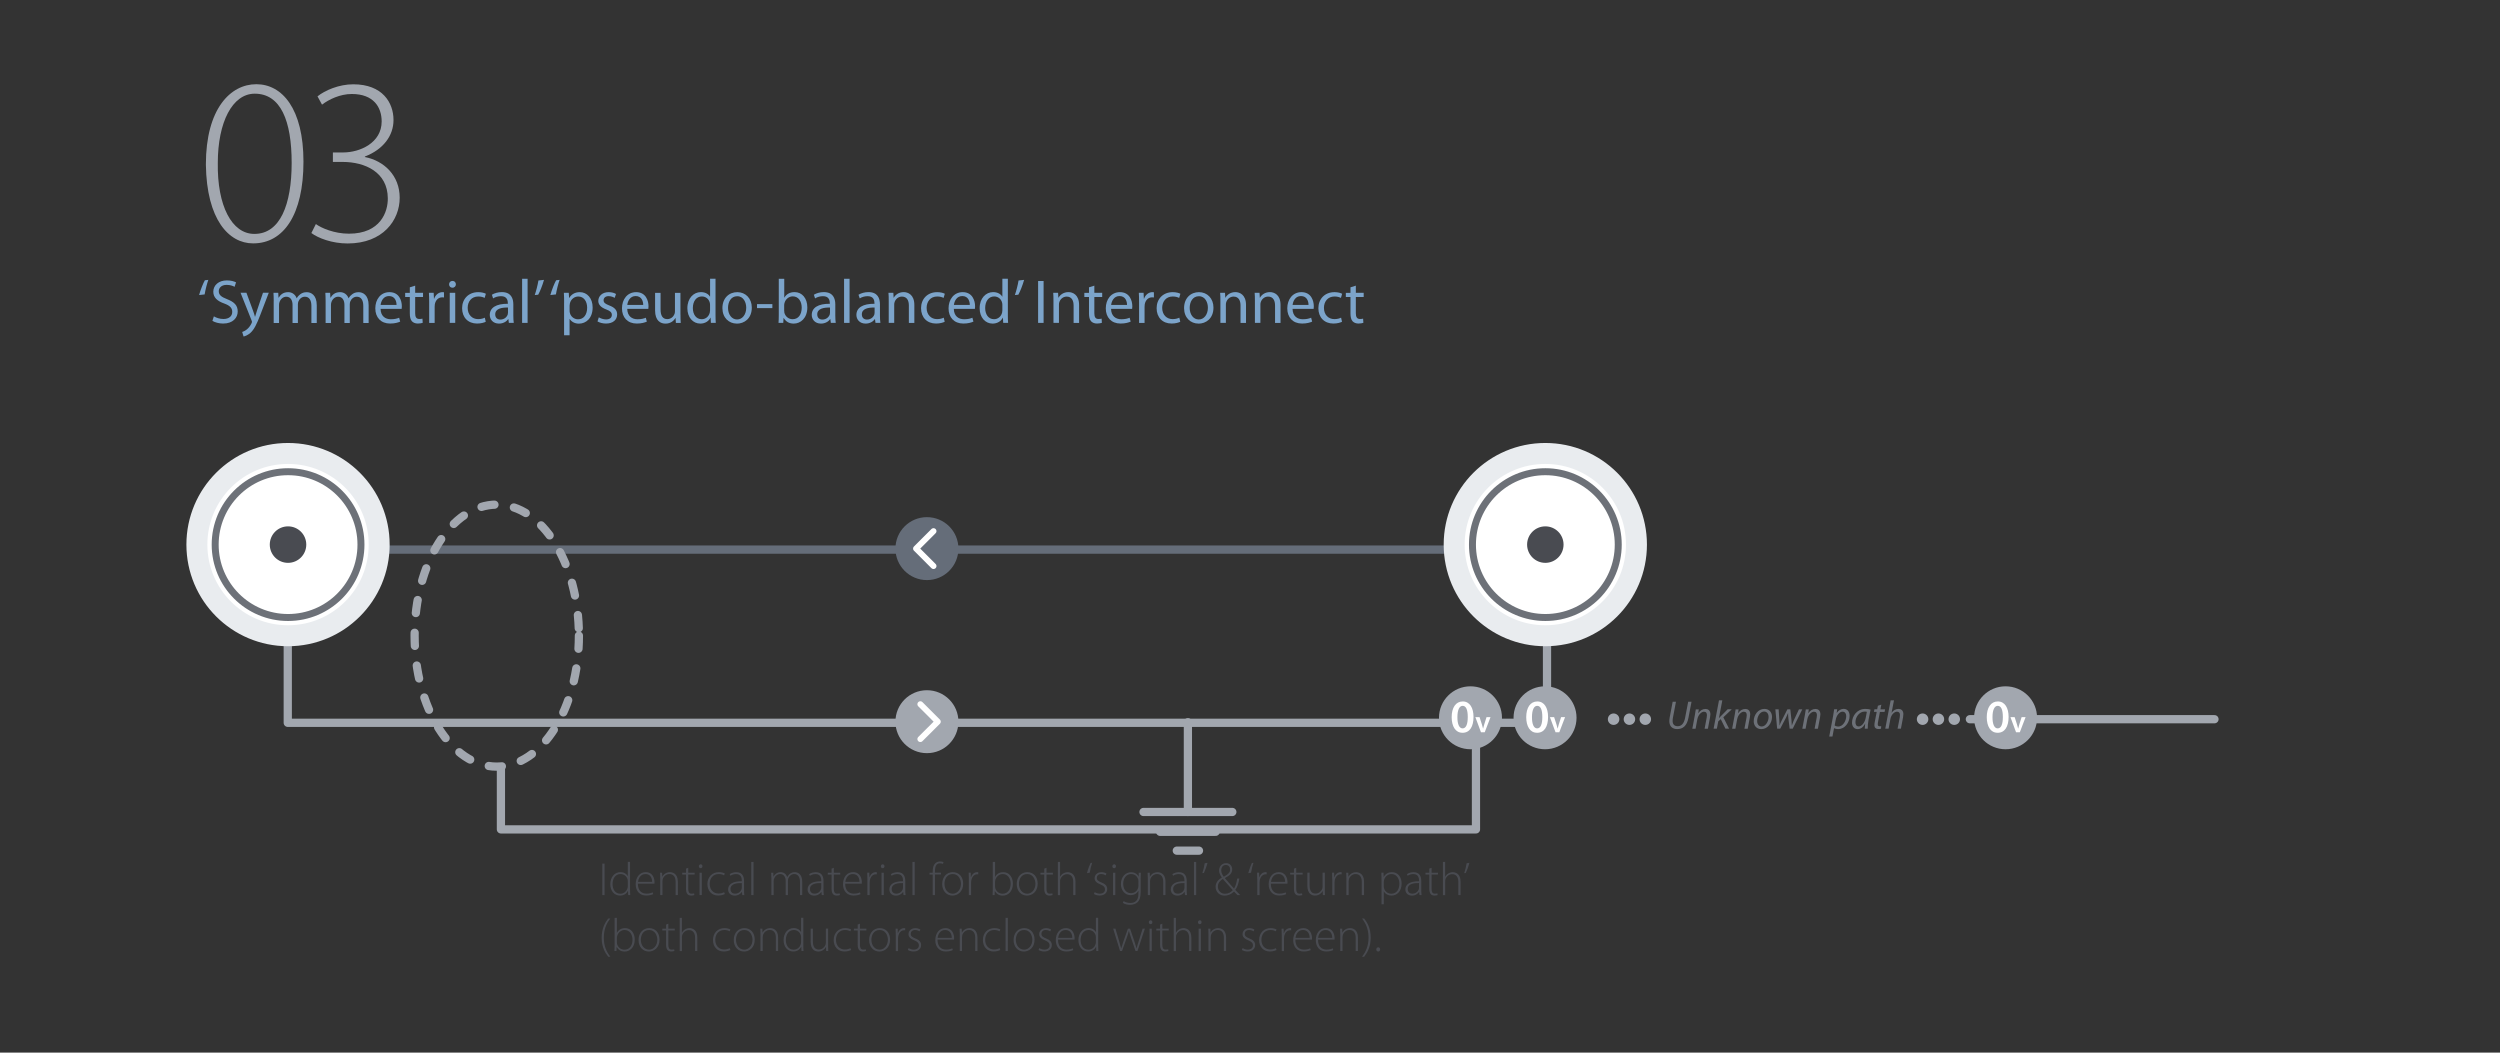 <?xml version="1.0" encoding="UTF-8"?><svg id="Layer_2" xmlns="http://www.w3.org/2000/svg" viewBox="0 0 570 240"><rect x="0" y="0" width="570" height="240" fill="#333333" stroke="none"/><g id="Layer_1-2"><polyline points="65.61 139.82 65.61 164.8 352.72 164.8 352.72 140.79" style="fill:none; stroke:#a2a7af; stroke-linecap:round; stroke-linejoin:round; stroke-width:1.88px;"/><polyline points="114.21 175.3 114.21 189.1 336.52 189.1 336.52 165.09" style="fill:none; stroke:#a2a7af; stroke-linecap:round; stroke-linejoin:round; stroke-width:1.88px;"/><line x1="67.78" y1="125.31" x2="354.9" y2="125.31" style="fill:none; stroke:#656d79; stroke-linecap:round; stroke-linejoin:round; stroke-width:1.88px;"/><path d="M373.11,124.17c0,11.48-9.3,20.78-20.78,20.78s-20.78-9.3-20.78-20.78,9.3-20.78,20.78-20.78,20.78,9.3,20.78,20.78Z" style="fill:#fff; stroke:#e9ecef; stroke-width:4.78px;"/><path d="M368.96,124.17c0,9.18-7.44,16.62-16.62,16.62s-16.62-7.44-16.62-16.62,7.44-16.62,16.62-16.62,16.62,7.44,16.62,16.62Z" style="fill:none; stroke:#6d7178; stroke-width:1.59px;"/><path d="M356.49,124.17c0,2.29-1.86,4.16-4.15,4.16s-4.16-1.86-4.16-4.16,1.86-4.16,4.16-4.16,4.15,1.86,4.15,4.16Z" style="fill:#494b51;"/><path d="M86.45,124.17c0,11.48-9.3,20.78-20.78,20.78s-20.78-9.3-20.78-20.78,9.3-20.78,20.78-20.78,20.78,9.3,20.78,20.78Z" style="fill:#fff; stroke:#e9ecef; stroke-width:4.78px;"/><path d="M82.3,124.17c0,9.18-7.44,16.62-16.62,16.62s-16.62-7.44-16.62-16.62,7.44-16.62,16.62-16.62,16.62,7.44,16.62,16.62Z" style="fill:none; stroke:#6d7178; stroke-width:1.59px;"/><path d="M69.83,124.17c0,2.29-1.86,4.16-4.16,4.16s-4.16-1.86-4.16-4.16,1.86-4.16,4.16-4.16,4.16,1.86,4.16,4.16Z" style="fill:#494b51;"/><path d="M204.16,125.08c0-3.96,3.21-7.17,7.18-7.17s7.18,3.21,7.18,7.17-3.21,7.18-7.18,7.18-7.18-3.21-7.18-7.18Z" style="fill:#656d79;"/><polyline points="212.84 129.06 208.86 125.08 212.84 121.1" style="fill:none; stroke:#fff; stroke-linecap:round; stroke-linejoin:round; stroke-width:1.35px;"/><path d="M218.52,164.54c0,3.96-3.21,7.18-7.18,7.18s-7.18-3.21-7.18-7.18,3.21-7.17,7.18-7.17,7.18,3.21,7.18,7.17Z" style="fill:#a2a7af;"/><polyline points="209.84 160.56 213.82 164.54 209.84 168.51" style="fill:none; stroke:#fff; stroke-linecap:round; stroke-linejoin:round; stroke-width:1.35px;"/><path d="M137.84,196.91v7.17h-.51v-7.17h.51Z" style="fill:#494b51;"/><path d="M143.65,196.52v6.38c0,.37.01.82.04,1.18h-.46l-.04-.97h-.02c-.27.56-.87,1.08-1.82,1.08-1.27,0-2.2-1.05-2.2-2.57-.01-1.7,1.04-2.77,2.3-2.77.88,0,1.45.46,1.67.9h.02v-3.24h.51ZM143.14,200.99c0-.14-.01-.32-.05-.47-.17-.68-.78-1.24-1.61-1.24-1.12,0-1.82.97-1.82,2.29,0,1.15.57,2.2,1.79,2.2.73,0,1.42-.49,1.64-1.33.04-.13.05-.27.05-.43v-1.02Z" style="fill:#494b51;"/><path d="M145.43,201.47c0,1.63.89,2.28,1.95,2.28.74,0,1.13-.15,1.42-.29l.13.39c-.19.11-.71.33-1.61.33-1.47,0-2.38-1.06-2.38-2.56,0-1.7.98-2.77,2.3-2.77,1.67,0,1.99,1.57,1.99,2.31,0,.14,0,.21-.02.31h-3.76ZM148.69,201.07c.01-.71-.29-1.79-1.52-1.79-1.13,0-1.61,1-1.7,1.79h3.22Z" style="fill:#494b51;"/><path d="M150.52,200.2c0-.47,0-.82-.04-1.22h.48l.03.91h.02c.28-.57.93-1.03,1.75-1.03.49,0,1.79.24,1.79,2.16v3.06h-.51v-3.02c0-.94-.36-1.78-1.41-1.78-.71,0-1.33.51-1.53,1.18-.03.12-.06.29-.06.45v3.17h-.51v-3.88Z" style="fill:#494b51;"/><path d="M156.92,197.85v1.13h1.46v.41h-1.46v3.32c0,.65.2,1.05.75,1.05.27,0,.46-.03.58-.07l.06.38c-.17.06-.4.12-.71.12-.37,0-.68-.12-.87-.35-.23-.27-.32-.7-.32-1.22v-3.22h-.86v-.41h.86v-.94l.51-.19Z" style="fill:#494b51;"/><path d="M159.73,197.95c-.23,0-.39-.2-.39-.44s.18-.45.42-.45.4.2.4.45-.16.44-.42.44h-.01ZM159.5,204.08v-5.1h.51v5.1h-.51Z" style="fill:#494b51;"/><path d="M165.24,203.85c-.22.11-.76.33-1.5.33-1.47,0-2.45-1.07-2.45-2.61,0-1.63,1.11-2.72,2.63-2.72.63,0,1.15.18,1.34.32l-.18.41c-.24-.15-.64-.3-1.2-.3-1.37,0-2.07,1.04-2.07,2.24,0,1.34.84,2.21,2.02,2.21.61,0,1-.17,1.28-.3l.14.4Z" style="fill:#494b51;"/><path d="M169.64,202.87c0,.4.01.82.07,1.21h-.47l-.07-.73h-.02c-.26.39-.82.85-1.64.85-1.03,0-1.5-.72-1.5-1.4,0-1.18,1.03-1.89,3.12-1.87v-.14c0-.5-.1-1.51-1.31-1.5-.45,0-.91.12-1.29.38l-.16-.37c.47-.31,1.04-.44,1.5-.44,1.48,0,1.77,1.11,1.77,2.01v2ZM169.13,201.34c-1.12-.03-2.58.14-2.58,1.36,0,.73.49,1.06,1.02,1.06.85,0,1.34-.52,1.51-1.02.04-.11.05-.22.05-.31v-1.1Z" style="fill:#494b51;"/><path d="M171.29,196.52h.51v7.56h-.51v-7.56Z" style="fill:#494b51;"/><path d="M175.87,200.2c0-.47-.01-.82-.04-1.22h.48l.03.89h.02c.33-.58.82-1.01,1.66-1.01.7,0,1.24.47,1.47,1.11h.02c.14-.3.33-.53.52-.69.33-.27.67-.42,1.21-.42.5,0,1.67.28,1.67,2.21v3.01h-.51v-2.97c0-1.15-.45-1.83-1.33-1.83-.64,0-1.14.48-1.34,1.01-.04.15-.08.32-.08.51v3.28h-.51v-3.2c0-.91-.44-1.6-1.27-1.6-.68,0-1.22.55-1.41,1.15-.04.15-.07.32-.07.5v3.15h-.51v-3.88Z" style="fill:#494b51;"/><path d="M187.76,202.87c0,.4.01.82.07,1.21h-.47l-.07-.73h-.02c-.25.39-.82.85-1.64.85-1.03,0-1.5-.72-1.5-1.4,0-1.18,1.03-1.89,3.12-1.87v-.14c0-.5-.1-1.51-1.31-1.5-.45,0-.92.12-1.29.38l-.16-.37c.47-.31,1.04-.44,1.5-.44,1.48,0,1.77,1.11,1.77,2.01v2ZM187.25,201.34c-1.12-.03-2.58.14-2.58,1.36,0,.73.49,1.06,1.02,1.06.85,0,1.34-.52,1.51-1.02.04-.11.05-.22.05-.31v-1.1Z" style="fill:#494b51;"/><path d="M190.11,197.85v1.13h1.46v.41h-1.46v3.32c0,.65.2,1.05.75,1.05.27,0,.46-.03.58-.07l.06.38c-.17.06-.4.12-.71.12-.37,0-.68-.12-.87-.35-.23-.27-.32-.7-.32-1.22v-3.22h-.86v-.41h.86v-.94l.51-.19Z" style="fill:#494b51;"/><path d="M192.7,201.47c0,1.63.89,2.28,1.95,2.28.74,0,1.13-.15,1.42-.29l.13.39c-.19.11-.71.33-1.61.33-1.47,0-2.38-1.06-2.38-2.56,0-1.7.98-2.77,2.3-2.77,1.67,0,1.99,1.57,1.99,2.31,0,.14,0,.21-.02.31h-3.76ZM195.96,201.07c.01-.71-.29-1.79-1.52-1.79-1.13,0-1.61,1-1.7,1.79h3.22Z" style="fill:#494b51;"/><path d="M197.77,200.5c0-.51-.01-1.03-.04-1.53h.47l.02,1.03h.03c.22-.65.75-1.15,1.45-1.15.07,0,.15.01.21.02v.48c-.08-.01-.15-.01-.25-.01-.7,0-1.2.61-1.34,1.43-.03.15-.04.32-.04.49v2.82h-.51v-3.57Z" style="fill:#494b51;"/><path d="M201.23,197.95c-.23,0-.39-.2-.39-.44s.18-.45.42-.45.4.2.4.45-.16.44-.42.44h-.01ZM200.99,204.08v-5.1h.51v5.1h-.51Z" style="fill:#494b51;"/><path d="M206.4,202.87c0,.4.01.82.07,1.21h-.47l-.07-.73h-.02c-.25.39-.82.85-1.64.85-1.03,0-1.5-.72-1.5-1.4,0-1.18,1.03-1.89,3.12-1.87v-.14c0-.5-.1-1.51-1.31-1.5-.45,0-.92.12-1.29.38l-.16-.37c.47-.31,1.04-.44,1.5-.44,1.48,0,1.77,1.11,1.77,2.01v2ZM205.88,201.34c-1.12-.03-2.58.14-2.58,1.36,0,.73.49,1.06,1.02,1.06.85,0,1.34-.52,1.51-1.02.04-.11.05-.22.05-.31v-1.1Z" style="fill:#494b51;"/><path d="M208.04,196.52h.51v7.56h-.51v-7.56Z" style="fill:#494b51;"/><path d="M212.66,204.08v-4.69h-.73v-.41h.73v-.28c0-.79.15-1.43.56-1.84.32-.31.73-.45,1.14-.45.33,0,.61.08.77.18l-.16.38c-.15-.07-.34-.14-.65-.14-.96,0-1.15.87-1.15,1.85v.29h1.36v.41h-1.36v4.69h-.51Z" style="fill:#494b51;"/><path d="M217.16,204.19c-1.32,0-2.34-1.03-2.34-2.63,0-1.74,1.15-2.71,2.41-2.71,1.42,0,2.37,1.06,2.37,2.63,0,1.89-1.31,2.71-2.44,2.71h-.01ZM217.2,203.77c1.06,0,1.9-.96,1.9-2.27,0-.94-.52-2.22-1.87-2.22s-1.89,1.16-1.89,2.25c0,1.28.81,2.23,1.85,2.23h.01Z" style="fill:#494b51;"/><path d="M220.9,200.5c0-.51-.01-1.03-.04-1.53h.47l.02,1.03h.03c.22-.65.75-1.15,1.45-1.15.07,0,.15.01.21.02v.48c-.08-.01-.15-.01-.25-.01-.7,0-1.2.61-1.34,1.43-.03.15-.04.32-.04.49v2.82h-.51v-3.57Z" style="fill:#494b51;"/><path d="M226.36,196.52h.51v3.41h.02c.34-.66.97-1.07,1.87-1.07,1.29,0,2.18,1.08,2.18,2.62,0,1.82-1.16,2.72-2.28,2.72-.83,0-1.42-.34-1.83-1.03h-.02l-.04.91h-.46c.03-.36.04-.81.04-1.19v-6.37ZM226.87,202.11c0,.12.01.24.04.37.22.78.88,1.29,1.68,1.29,1.17,0,1.84-.96,1.84-2.29,0-1.17-.64-2.2-1.8-2.2-.75,0-1.46.51-1.7,1.36-.03.13-.06.27-.06.45v1.02Z" style="fill:#494b51;"/><path d="M234.15,204.19c-1.32,0-2.34-1.03-2.34-2.63,0-1.74,1.15-2.71,2.41-2.71,1.42,0,2.37,1.06,2.37,2.63,0,1.89-1.31,2.71-2.44,2.71h-.01ZM234.18,203.77c1.06,0,1.9-.96,1.9-2.27,0-.94-.52-2.22-1.87-2.22s-1.89,1.16-1.89,2.25c0,1.28.81,2.23,1.85,2.23h.01Z" style="fill:#494b51;"/><path d="M238.6,197.85v1.13h1.46v.41h-1.46v3.32c0,.65.2,1.05.75,1.05.27,0,.46-.03.58-.07l.06.38c-.17.06-.4.12-.71.12-.37,0-.68-.12-.87-.35-.23-.27-.32-.7-.32-1.22v-3.22h-.86v-.41h.86v-.94l.51-.19Z" style="fill:#494b51;"/><path d="M241.18,196.52h.51v3.37h.02c.15-.29.39-.55.69-.73.3-.18.65-.3,1.03-.3.48,0,1.78.24,1.78,2.15v3.07h-.51v-3.02c0-.91-.36-1.75-1.4-1.75-.72,0-1.32.52-1.54,1.15-.05.16-.06.3-.06.51v3.12h-.51v-7.56Z" style="fill:#494b51;"/><path d="M247.83,199.08c.19-.8.65-2.01.82-2.31l.36-.05c-.17.45-.46,1.6-.55,2.25l-.63.11Z" style="fill:#494b51;"/><path d="M249.6,203.41c.28.17.69.35,1.15.35.81,0,1.19-.44,1.19-.97,0-.56-.34-.86-1.07-1.16-.84-.32-1.3-.78-1.3-1.39,0-.74.58-1.38,1.57-1.38.47,0,.87.14,1.13.32l-.19.41c-.18-.13-.51-.31-1.02-.31-.65,0-.99.41-.99.88,0,.53.36.76,1.05,1.04.83.33,1.32.74,1.32,1.52,0,.87-.68,1.46-1.72,1.46-.49,0-.96-.14-1.3-.35l.18-.43Z" style="fill:#494b51;"/><path d="M254.01,197.95c-.23,0-.39-.2-.39-.44s.18-.45.42-.45.4.2.4.45-.16.44-.42.44h-.01ZM253.78,204.08v-5.1h.51v5.1h-.51Z" style="fill:#494b51;"/><path d="M260.07,203.33c0,1.31-.28,1.96-.7,2.36-.47.45-1.16.61-1.73.61s-1.23-.15-1.63-.45l.18-.4c.36.23.86.43,1.52.43,1.07,0,1.85-.55,1.85-2.06v-.72h-.02c-.27.52-.86.99-1.78.99-1.29,0-2.19-1.12-2.19-2.51,0-1.78,1.17-2.71,2.3-2.71,1.01,0,1.51.55,1.72.98h.02l.03-.86h.47c-.03.38-.04.79-.04,1.32v3.04ZM259.56,200.94c0-.19-.01-.35-.06-.5-.21-.61-.74-1.16-1.58-1.16-1.08,0-1.83.88-1.83,2.23,0,1.15.61,2.14,1.81,2.14.68,0,1.32-.43,1.58-1.15.05-.17.08-.36.08-.54v-1.02Z" style="fill:#494b51;"/><path d="M261.7,200.2c0-.47-.01-.82-.04-1.22h.48l.03.91h.02c.28-.57.92-1.03,1.75-1.03.49,0,1.79.24,1.79,2.16v3.06h-.51v-3.02c0-.94-.36-1.78-1.42-1.78-.71,0-1.33.51-1.53,1.18-.03.12-.06.29-.06.45v3.17h-.51v-3.88Z" style="fill:#494b51;"/><path d="M270.57,202.87c0,.4.01.82.07,1.21h-.47l-.07-.73h-.02c-.25.39-.82.85-1.64.85-1.03,0-1.5-.72-1.5-1.4,0-1.18,1.03-1.89,3.12-1.87v-.14c0-.5-.1-1.51-1.31-1.5-.45,0-.92.12-1.29.38l-.16-.37c.47-.31,1.04-.44,1.5-.44,1.48,0,1.77,1.11,1.77,2.01v2ZM270.06,201.34c-1.12-.03-2.58.14-2.58,1.36,0,.73.49,1.06,1.02,1.06.85,0,1.34-.52,1.51-1.02.04-.11.05-.22.05-.31v-1.1Z" style="fill:#494b51;"/><path d="M272.22,196.52h.51v7.56h-.51v-7.56Z" style="fill:#494b51;"/><path d="M275.31,196.72c-.19.8-.65,2.01-.82,2.31l-.36.05c.17-.45.46-1.6.55-2.25l.63-.11Z" style="fill:#494b51;"/><path d="M282.15,204.08c-.23-.23-.45-.47-.79-.81-.72.69-1.43.93-2.18.93-1.17,0-2.02-.88-2.02-2,0-.99.62-1.65,1.41-2.12v-.03c-.39-.53-.62-1.05-.62-1.56,0-.85.57-1.69,1.62-1.69.77,0,1.37.56,1.37,1.43,0,.78-.45,1.35-1.67,1.96v.03c.73.86,1.55,1.79,2.08,2.39.35-.53.57-1.23.74-2.3h.48c-.19,1.15-.47,2.01-.94,2.59.37.37.71.73,1.14,1.18h-.64ZM279.31,203.78c.73,0,1.35-.34,1.77-.82-.4-.48-1.34-1.49-2.27-2.56-.45.27-1.14.81-1.14,1.73s.68,1.65,1.63,1.65h.01ZM279.49,197.21c-.69,0-1.05.57-1.05,1.23,0,.61.29,1.04.58,1.45.86-.46,1.45-.89,1.45-1.62,0-.51-.28-1.06-.97-1.06h-.01Z" style="fill:#494b51;"/><path d="M284.61,199.08c.19-.8.65-2.01.82-2.31l.36-.05c-.17.45-.46,1.6-.55,2.25l-.63.11Z" style="fill:#494b51;"/><path d="M286.65,200.5c0-.51-.01-1.03-.04-1.53h.47l.02,1.03h.03c.22-.65.75-1.15,1.45-1.15.07,0,.15.01.21.02v.48c-.07-.01-.15-.01-.24-.01-.7,0-1.2.61-1.34,1.43-.03.15-.04.32-.04.49v2.82h-.51v-3.57Z" style="fill:#494b51;"/><path d="M289.75,201.47c0,1.63.89,2.28,1.95,2.28.74,0,1.13-.15,1.42-.29l.13.39c-.19.11-.71.33-1.61.33-1.47,0-2.38-1.06-2.38-2.56,0-1.7.98-2.77,2.3-2.77,1.67,0,1.99,1.57,1.99,2.31,0,.14,0,.21-.02.31h-3.76ZM293.01,201.07c.01-.71-.29-1.79-1.52-1.79-1.13,0-1.61,1-1.7,1.79h3.22Z" style="fill:#494b51;"/><path d="M295.54,197.85v1.13h1.46v.41h-1.46v3.32c0,.65.2,1.05.74,1.05.27,0,.46-.03.58-.07l.06.38c-.17.06-.4.12-.71.12-.37,0-.68-.12-.87-.35-.23-.27-.32-.7-.32-1.22v-3.22h-.86v-.41h.86v-.94l.51-.19Z" style="fill:#494b51;"/><path d="M302.05,202.83c0,.45.01.85.04,1.24h-.48l-.03-.91h-.02c-.25.48-.84,1.03-1.74,1.03-.65,0-1.74-.33-1.74-2.25v-2.97h.51v2.87c0,1.11.34,1.9,1.35,1.9.75,0,1.29-.52,1.51-1.03.05-.16.1-.36.1-.56v-3.18h.51v3.86Z" style="fill:#494b51;"/><path d="M303.75,200.5c0-.51-.01-1.03-.04-1.53h.47l.02,1.03h.03c.22-.65.75-1.15,1.45-1.15.07,0,.15.01.21.02v.48c-.07-.01-.15-.01-.24-.01-.7,0-1.2.61-1.34,1.43-.03.15-.04.32-.04.49v2.82h-.51v-3.57Z" style="fill:#494b51;"/><path d="M306.97,200.2c0-.47,0-.82-.04-1.22h.48l.03.91h.02c.28-.57.93-1.03,1.75-1.03.49,0,1.79.24,1.79,2.16v3.06h-.51v-3.02c0-.94-.36-1.78-1.41-1.78-.71,0-1.33.51-1.53,1.18-.03.12-.06.29-.06.45v3.17h-.51v-3.88Z" style="fill:#494b51;"/><path d="M314.99,200.6c0-.64-.01-1.14-.04-1.63h.49l.03.97h.02c.37-.67,1-1.08,1.89-1.08,1.31,0,2.19,1.08,2.19,2.58,0,1.82-1.08,2.75-2.32,2.75-.73,0-1.38-.33-1.73-.95h-.02v2.94h-.51v-5.58ZM315.5,202.07c0,.14.01.28.04.4.21.79.89,1.3,1.68,1.3,1.17,0,1.84-.95,1.84-2.31,0-1.15-.64-2.18-1.8-2.18-.74,0-1.47.51-1.69,1.35-.03.14-.07.3-.07.44v1Z" style="fill:#494b51;"/><path d="M324.05,202.87c0,.4.01.82.07,1.21h-.47l-.07-.73h-.02c-.26.39-.82.85-1.64.85-1.03,0-1.5-.72-1.5-1.4,0-1.18,1.03-1.89,3.12-1.87v-.14c0-.5-.1-1.51-1.31-1.5-.45,0-.91.12-1.29.38l-.16-.37c.47-.31,1.04-.44,1.5-.44,1.48,0,1.77,1.11,1.77,2.01v2ZM323.54,201.34c-1.12-.03-2.58.14-2.58,1.36,0,.73.49,1.06,1.02,1.06.85,0,1.34-.52,1.51-1.02.04-.11.05-.22.05-.31v-1.1Z" style="fill:#494b51;"/><path d="M326.4,197.85v1.13h1.46v.41h-1.46v3.32c0,.65.2,1.05.74,1.05.27,0,.46-.03.58-.07l.06.38c-.17.06-.4.12-.71.12-.37,0-.68-.12-.87-.35-.23-.27-.32-.7-.32-1.22v-3.22h-.86v-.41h.86v-.94l.51-.19Z" style="fill:#494b51;"/><path d="M328.98,196.52h.51v3.37h.02c.15-.29.39-.55.69-.73.3-.18.65-.3,1.03-.3.48,0,1.78.24,1.78,2.15v3.07h-.51v-3.02c0-.91-.36-1.75-1.4-1.75-.72,0-1.32.52-1.54,1.15-.05.16-.06.3-.06.51v3.12h-.51v-7.56Z" style="fill:#494b51;"/><path d="M335.02,196.72c-.19.8-.65,2.01-.82,2.31l-.36.05c.17-.45.46-1.6.55-2.25l.63-.11Z" style="fill:#494b51;"/><path d="M139.16,209.42c-.88,1.1-1.49,2.44-1.49,4.39s.64,3.22,1.49,4.33h-.48c-.73-.91-1.5-2.24-1.5-4.34s.77-3.45,1.5-4.38h.48Z" style="fill:#494b51;"/><path d="M140.14,209.27h.51v3.41h.02c.34-.66.97-1.07,1.87-1.07,1.29,0,2.18,1.08,2.18,2.62,0,1.82-1.16,2.72-2.28,2.72-.83,0-1.42-.34-1.83-1.03h-.02l-.04.91h-.46c.03-.36.04-.81.04-1.19v-6.37ZM140.65,214.87c0,.12.01.24.04.37.22.78.88,1.29,1.68,1.29,1.17,0,1.84-.96,1.84-2.29,0-1.17-.64-2.2-1.8-2.2-.75,0-1.46.51-1.7,1.36-.03.13-.06.27-.06.45v1.02Z" style="fill:#494b51;"/><path d="M147.93,216.95c-1.32,0-2.34-1.03-2.34-2.63,0-1.74,1.15-2.71,2.41-2.71,1.42,0,2.37,1.06,2.37,2.63,0,1.89-1.31,2.71-2.44,2.71h-.01ZM147.97,216.53c1.06,0,1.9-.96,1.9-2.27,0-.94-.52-2.22-1.87-2.22s-1.89,1.16-1.89,2.25c0,1.28.81,2.23,1.85,2.23h.01Z" style="fill:#494b51;"/><path d="M152.38,210.6v1.13h1.46v.41h-1.46v3.32c0,.65.2,1.05.75,1.05.27,0,.46-.03.58-.07l.06.38c-.17.06-.4.12-.71.12-.37,0-.68-.12-.87-.35-.23-.27-.32-.7-.32-1.22v-3.22h-.86v-.41h.86v-.94l.51-.19Z" style="fill:#494b51;"/><path d="M154.96,209.27h.51v3.37h.02c.15-.29.39-.55.69-.73.3-.18.65-.3,1.03-.3.48,0,1.78.24,1.78,2.15v3.07h-.51v-3.02c0-.91-.36-1.75-1.4-1.75-.72,0-1.32.52-1.54,1.15-.05.16-.06.3-.06.51v3.12h-.51v-7.56Z" style="fill:#494b51;"/><path d="M166.51,216.61c-.22.11-.75.33-1.5.33-1.47,0-2.45-1.07-2.45-2.61,0-1.63,1.11-2.72,2.63-2.72.63,0,1.15.18,1.34.32l-.18.41c-.25-.15-.64-.3-1.2-.3-1.37,0-2.07,1.04-2.07,2.24,0,1.34.84,2.21,2.02,2.21.61,0,1-.17,1.28-.3l.14.4Z" style="fill:#494b51;"/><path d="M169.64,216.95c-1.32,0-2.34-1.03-2.34-2.63,0-1.74,1.15-2.71,2.41-2.71,1.42,0,2.37,1.06,2.37,2.63,0,1.89-1.31,2.71-2.44,2.71h-.01ZM169.67,216.53c1.06,0,1.9-.96,1.9-2.27,0-.94-.52-2.22-1.87-2.22s-1.89,1.16-1.89,2.25c0,1.28.81,2.23,1.85,2.23h.01Z" style="fill:#494b51;"/><path d="M173.38,212.95c0-.47,0-.82-.04-1.22h.48l.03.91h.02c.28-.57.93-1.03,1.75-1.03.49,0,1.79.24,1.79,2.16v3.06h-.51v-3.02c0-.94-.36-1.78-1.41-1.78-.71,0-1.33.51-1.53,1.18-.03.12-.06.29-.06.45v3.17h-.51v-3.88Z" style="fill:#494b51;"/><path d="M183.16,209.27v6.38c0,.37,0,.82.04,1.18h-.46l-.04-.97h-.02c-.27.56-.87,1.08-1.82,1.08-1.27,0-2.2-1.05-2.2-2.57-.01-1.7,1.04-2.77,2.3-2.77.88,0,1.45.46,1.67.9h.02v-3.24h.51ZM182.65,213.75c0-.14-.01-.32-.05-.47-.17-.68-.78-1.24-1.61-1.24-1.12,0-1.82.97-1.82,2.29,0,1.15.57,2.2,1.79,2.2.73,0,1.42-.49,1.64-1.33.04-.13.05-.27.05-.43v-1.02Z" style="fill:#494b51;"/><path d="M188.8,215.59c0,.45.01.85.04,1.24h-.48l-.03-.91h-.02c-.25.48-.84,1.03-1.74,1.03-.65,0-1.74-.33-1.74-2.25v-2.97h.51v2.87c0,1.11.34,1.9,1.35,1.9.74,0,1.29-.52,1.51-1.03.05-.16.1-.36.1-.56v-3.18h.51v3.86Z" style="fill:#494b51;"/><path d="M194.03,216.61c-.22.11-.76.33-1.5.33-1.47,0-2.45-1.07-2.45-2.61,0-1.63,1.11-2.72,2.63-2.72.63,0,1.15.18,1.34.32l-.18.41c-.24-.15-.64-.3-1.2-.3-1.37,0-2.07,1.04-2.07,2.24,0,1.34.84,2.21,2.02,2.21.61,0,1-.17,1.28-.3l.14.4Z" style="fill:#494b51;"/><path d="M196.07,210.6v1.13h1.46v.41h-1.46v3.32c0,.65.2,1.05.74,1.05.27,0,.46-.03.58-.07l.06.38c-.17.06-.4.12-.71.12-.37,0-.68-.12-.87-.35-.23-.27-.32-.7-.32-1.22v-3.22h-.86v-.41h.86v-.94l.51-.19Z" style="fill:#494b51;"/><path d="M200.5,216.95c-1.32,0-2.34-1.03-2.34-2.63,0-1.74,1.15-2.71,2.41-2.71,1.42,0,2.37,1.06,2.37,2.63,0,1.89-1.31,2.71-2.44,2.71h-.01ZM200.54,216.53c1.06,0,1.9-.96,1.9-2.27,0-.94-.52-2.22-1.87-2.22s-1.89,1.16-1.89,2.25c0,1.28.81,2.23,1.85,2.23h.01Z" style="fill:#494b51;"/><path d="M204.24,213.26c0-.51-.01-1.03-.04-1.53h.47l.02,1.03h.03c.22-.65.75-1.15,1.45-1.15.07,0,.15.01.21.02v.48c-.08-.01-.15-.01-.25-.01-.7,0-1.2.61-1.34,1.43-.03.15-.04.32-.04.49v2.82h-.51v-3.57Z" style="fill:#494b51;"/><path d="M207.17,216.17c.28.17.69.35,1.15.35.81,0,1.19-.44,1.19-.97,0-.56-.34-.86-1.07-1.16-.84-.32-1.3-.78-1.3-1.39,0-.74.58-1.38,1.57-1.38.47,0,.87.14,1.13.32l-.19.41c-.18-.13-.51-.31-1.02-.31-.65,0-.99.41-.99.88,0,.53.36.76,1.05,1.04.83.33,1.32.74,1.32,1.52,0,.87-.68,1.46-1.72,1.46-.49,0-.96-.14-1.3-.35l.18-.43Z" style="fill:#494b51;"/><path d="M213.75,214.23c0,1.63.89,2.28,1.95,2.28.74,0,1.13-.15,1.41-.29l.13.39c-.19.11-.71.33-1.61.33-1.47,0-2.38-1.06-2.38-2.56,0-1.7.98-2.77,2.3-2.77,1.67,0,1.99,1.57,1.99,2.31,0,.14,0,.21-.02.31h-3.76ZM217,213.83c.01-.71-.29-1.79-1.52-1.79-1.13,0-1.61,1-1.7,1.79h3.22Z" style="fill:#494b51;"/><path d="M218.83,212.95c0-.47-.01-.82-.04-1.22h.48l.03.91h.02c.28-.57.92-1.03,1.75-1.03.49,0,1.79.24,1.79,2.16v3.06h-.51v-3.02c0-.94-.36-1.78-1.42-1.78-.71,0-1.33.51-1.53,1.18-.03.12-.06.29-.06.45v3.17h-.51v-3.88Z" style="fill:#494b51;"/><path d="M228.05,216.61c-.22.11-.76.33-1.5.33-1.47,0-2.45-1.07-2.45-2.61,0-1.63,1.11-2.72,2.63-2.72.63,0,1.15.18,1.34.32l-.18.41c-.24-.15-.64-.3-1.2-.3-1.37,0-2.07,1.04-2.07,2.24,0,1.34.84,2.21,2.02,2.21.61,0,1-.17,1.28-.3l.14.4Z" style="fill:#494b51;"/><path d="M229.27,209.27h.51v7.56h-.51v-7.56Z" style="fill:#494b51;"/><path d="M233.44,216.95c-1.32,0-2.34-1.03-2.34-2.63,0-1.74,1.15-2.71,2.41-2.71,1.41,0,2.37,1.06,2.37,2.63,0,1.89-1.31,2.71-2.44,2.71h-.01ZM233.47,216.53c1.06,0,1.9-.96,1.9-2.27,0-.94-.52-2.22-1.87-2.22s-1.89,1.16-1.89,2.25c0,1.28.81,2.23,1.85,2.23h.01Z" style="fill:#494b51;"/><path d="M236.97,216.17c.28.17.69.35,1.15.35.81,0,1.19-.44,1.19-.97,0-.56-.34-.86-1.07-1.16-.84-.32-1.3-.78-1.3-1.39,0-.74.58-1.38,1.57-1.38.47,0,.87.14,1.13.32l-.19.41c-.18-.13-.51-.31-1.02-.31-.65,0-.99.41-.99.88,0,.53.36.76,1.05,1.04.83.33,1.32.74,1.32,1.52,0,.87-.68,1.46-1.72,1.46-.49,0-.96-.14-1.3-.35l.18-.43Z" style="fill:#494b51;"/><path d="M241.22,214.23c0,1.63.89,2.28,1.95,2.28.74,0,1.13-.15,1.41-.29l.13.39c-.19.11-.71.33-1.61.33-1.47,0-2.38-1.06-2.38-2.56,0-1.7.98-2.77,2.3-2.77,1.67,0,1.99,1.57,1.99,2.31,0,.14,0,.21-.02.31h-3.76ZM244.48,213.83c.01-.71-.29-1.79-1.52-1.79-1.13,0-1.61,1-1.7,1.79h3.22Z" style="fill:#494b51;"/><path d="M250.38,209.27v6.38c0,.37.01.82.04,1.18h-.46l-.04-.97h-.02c-.27.56-.87,1.08-1.82,1.08-1.27,0-2.2-1.05-2.2-2.57-.01-1.7,1.04-2.77,2.3-2.77.88,0,1.45.46,1.67.9h.02v-3.24h.51ZM249.86,213.75c0-.14-.01-.32-.05-.47-.17-.68-.78-1.24-1.61-1.24-1.12,0-1.82.97-1.82,2.29,0,1.15.57,2.2,1.79,2.2.73,0,1.42-.49,1.64-1.33.04-.13.05-.27.05-.43v-1.02Z" style="fill:#494b51;"/><path d="M254.32,211.73l.86,2.9c.17.6.32,1.11.44,1.6h.02c.13-.47.31-1.01.51-1.6l1.02-2.9h.48l.98,2.87c.21.63.37,1.15.5,1.63h.02c.11-.48.27-.99.47-1.61l.9-2.89h.52l-1.7,5.1h-.44l-.97-2.85c-.21-.62-.39-1.16-.53-1.73h-.02c-.15.6-.34,1.16-.55,1.75l-1.01,2.83h-.45l-1.57-5.1h.52Z" style="fill:#494b51;"/><path d="M262.32,210.71c-.23,0-.39-.2-.39-.44s.18-.45.41-.45.4.2.4.45-.16.44-.42.44h-.01ZM262.09,216.84v-5.1h.51v5.1h-.51Z" style="fill:#494b51;"/><path d="M265.01,210.6v1.13h1.46v.41h-1.46v3.32c0,.65.2,1.05.75,1.05.27,0,.46-.03.58-.07l.06.38c-.17.06-.4.12-.71.12-.37,0-.68-.12-.87-.35-.23-.27-.32-.7-.32-1.22v-3.22h-.86v-.41h.86v-.94l.51-.19Z" style="fill:#494b51;"/><path d="M267.6,209.27h.51v3.37h.02c.15-.29.39-.55.69-.73.3-.18.65-.3,1.03-.3.48,0,1.78.24,1.78,2.15v3.07h-.51v-3.02c0-.91-.36-1.75-1.4-1.75-.72,0-1.32.52-1.54,1.15-.05.16-.06.3-.06.51v3.12h-.51v-7.56Z" style="fill:#494b51;"/><path d="M273.53,210.71c-.23,0-.39-.2-.39-.44s.18-.45.42-.45.4.2.4.45-.16.44-.42.44h-.01ZM273.29,216.84v-5.1h.51v5.1h-.51Z" style="fill:#494b51;"/><path d="M275.52,212.95c0-.47,0-.82-.04-1.22h.48l.03.91h.02c.28-.57.93-1.03,1.75-1.03.49,0,1.79.24,1.79,2.16v3.06h-.51v-3.02c0-.94-.36-1.78-1.41-1.78-.71,0-1.33.51-1.53,1.18-.03.12-.06.29-.06.45v3.17h-.51v-3.88Z" style="fill:#494b51;"/><path d="M283.33,216.17c.28.17.69.35,1.15.35.81,0,1.19-.44,1.19-.97,0-.56-.34-.86-1.07-1.16-.84-.32-1.3-.78-1.3-1.39,0-.74.58-1.38,1.57-1.38.47,0,.87.14,1.13.32l-.19.41c-.18-.13-.51-.31-1.02-.31-.65,0-.99.41-.99.88,0,.53.36.76,1.05,1.04.83.33,1.32.74,1.32,1.52,0,.87-.68,1.46-1.72,1.46-.49,0-.96-.14-1.3-.35l.18-.43Z" style="fill:#494b51;"/><path d="M291.03,216.61c-.22.11-.76.33-1.5.33-1.47,0-2.45-1.07-2.45-2.61,0-1.63,1.11-2.72,2.63-2.72.63,0,1.15.18,1.34.32l-.18.41c-.24-.15-.64-.3-1.2-.3-1.37,0-2.07,1.04-2.07,2.24,0,1.34.84,2.21,2.02,2.21.61,0,1-.17,1.28-.3l.14.4Z" style="fill:#494b51;"/><path d="M292.24,213.26c0-.51-.01-1.03-.04-1.53h.47l.02,1.03h.03c.22-.65.75-1.15,1.45-1.15.07,0,.15.01.21.02v.48c-.08-.01-.15-.01-.25-.01-.7,0-1.2.61-1.34,1.43-.03.15-.04.32-.04.49v2.82h-.51v-3.57Z" style="fill:#494b51;"/><path d="M295.34,214.23c0,1.63.89,2.28,1.95,2.28.74,0,1.13-.15,1.42-.29l.13.39c-.19.11-.71.33-1.61.33-1.47,0-2.38-1.06-2.38-2.56,0-1.7.98-2.77,2.3-2.77,1.67,0,1.99,1.57,1.99,2.31,0,.14,0,.21-.02.31h-3.76ZM298.6,213.83c.01-.71-.29-1.79-1.52-1.79-1.13,0-1.61,1-1.7,1.79h3.22Z" style="fill:#494b51;"/><path d="M300.5,214.23c0,1.63.89,2.28,1.95,2.28.74,0,1.13-.15,1.41-.29l.13.39c-.19.11-.71.33-1.61.33-1.47,0-2.38-1.06-2.38-2.56,0-1.7.98-2.77,2.3-2.77,1.67,0,1.99,1.57,1.99,2.31,0,.14,0,.21-.02.31h-3.76ZM303.75,213.83c.01-.71-.29-1.79-1.52-1.79-1.13,0-1.61,1-1.7,1.79h3.22Z" style="fill:#494b51;"/><path d="M305.58,212.95c0-.47-.01-.82-.04-1.22h.48l.03.91h.02c.28-.57.92-1.03,1.75-1.03.49,0,1.79.24,1.79,2.16v3.06h-.51v-3.02c0-.94-.36-1.78-1.42-1.78-.71,0-1.33.51-1.53,1.18-.03.12-.06.29-.06.45v3.17h-.51v-3.88Z" style="fill:#494b51;"/><path d="M310.54,218.14c.85-1.1,1.49-2.44,1.49-4.37s-.63-3.24-1.49-4.35h.48c.73.92,1.5,2.25,1.5,4.36s-.77,3.42-1.5,4.36h-.48Z" style="fill:#494b51;"/><path d="M314.22,216.95c-.25,0-.43-.22-.42-.48,0-.28.18-.48.44-.48s.43.2.43.48c0,.26-.17.48-.44.48h0Z" style="fill:#494b51;"/><path d="M131.99,144.92c0,16.5-8.39,29.87-18.73,29.87s-18.73-13.37-18.73-29.87,8.39-29.87,18.73-29.87,18.73,13.37,18.73,29.87Z" style="fill:none; stroke:#a2a7af; stroke-dasharray:3 4.5; stroke-linecap:round; stroke-linejoin:round; stroke-width:1.88px;"/><path d="M450.09,163.65c0-3.96,3.21-7.17,7.18-7.17s7.18,3.21,7.18,7.17-3.21,7.18-7.18,7.18-7.18-3.21-7.18-7.18Z" style="fill:#a2a7af;"/><path d="M382.12,160l-.69,3.63c-.05.25-.07.52-.07.77,0,.78.46,1.18,1.14,1.18.84,0,1.45-.56,1.71-1.95l.7-3.64h.76l-.7,3.67c-.35,1.83-1.27,2.57-2.57,2.57-1.01,0-1.79-.55-1.79-1.81,0-.26.03-.56.08-.85l.68-3.58h.76Z" style="fill:#6d7178;"/><path d="M385.85,166.14l.58-3.12c.1-.49.16-.92.21-1.28h.68l-.12.87h.02c.4-.62.99-.97,1.64-.97.52,0,1.11.3,1.11,1.22,0,.2-.04.47-.08.71l-.49,2.58h-.75l.48-2.55c.03-.17.05-.37.05-.56,0-.44-.17-.77-.69-.77s-1.3.65-1.5,1.74l-.4,2.14h-.75Z" style="fill:#6d7178;"/><path d="M390.7,166.14l1.23-6.47h.76l-.77,4.06h.02c.13-.15.29-.32.41-.45l1.55-1.56h.94l-1.92,1.82,1.31,2.59h-.83l-1.07-2.17-.56.5-.32,1.67h-.75Z" style="fill:#6d7178;"/><path d="M394.93,166.14l.58-3.12c.1-.49.16-.92.21-1.28h.68l-.12.87h.02c.4-.62.99-.97,1.64-.97.52,0,1.11.3,1.11,1.22,0,.2-.04.47-.08.71l-.49,2.58h-.75l.48-2.55c.03-.17.05-.37.05-.56,0-.44-.17-.77-.69-.77s-1.3.65-1.5,1.74l-.4,2.14h-.75Z" style="fill:#6d7178;"/><path d="M401.57,166.24c-1.1,0-1.72-.82-1.72-1.81,0-1.46,1.01-2.8,2.44-2.8,1.19,0,1.73.9,1.73,1.83,0,1.37-.97,2.78-2.44,2.78h0ZM401.67,165.64c.89,0,1.57-1.15,1.57-2.18,0-.51-.24-1.23-1.03-1.23-.95,0-1.58,1.16-1.58,2.17,0,.72.4,1.24,1.03,1.24h0Z" style="fill:#6d7178;"/><path d="M405.53,161.73l.16,2.48c.04.55.03.83.02,1.18h.03c.1-.28.26-.67.48-1.1l1.3-2.56h.67l.27,2.51c.05.48.07.86.07,1.15h.02c.12-.35.24-.69.42-1.12l1.19-2.54h.76l-2.18,4.41h-.7l-.29-2.4c-.05-.41-.06-.78-.06-1.17h-.02c-.18.43-.31.76-.51,1.15l-1.27,2.42h-.7l-.41-4.41h.75Z" style="fill:#6d7178;"/><path d="M410.93,166.14l.58-3.12c.1-.49.16-.92.21-1.28h.68l-.12.87h.02c.4-.62.99-.97,1.64-.97.52,0,1.11.3,1.11,1.22,0,.2-.04.47-.08.71l-.49,2.58h-.75l.48-2.55c.03-.17.05-.37.05-.56,0-.44-.17-.77-.69-.77s-1.3.65-1.5,1.74l-.4,2.14h-.75Z" style="fill:#6d7178;"/><path d="M417.06,167.94l.88-4.65c.1-.53.19-1.13.25-1.58h.69l-.12.84h.02c.39-.58.97-.93,1.58-.93.95,0,1.35.78,1.35,1.59,0,1.56-1.11,3.02-2.58,3.02-.46,0-.77-.1-.95-.2h-.02l-.36,1.9h-.76ZM418.3,165.4c.2.15.48.25.85.25.97,0,1.79-1.21,1.79-2.37,0-.46-.2-1.02-.85-1.02-.59,0-1.33.67-1.56,1.91l-.23,1.23Z" style="fill:#6d7178;"/><path d="M425.16,166.14c0-.26.04-.68.1-1.14h-.02c-.48.92-1.09,1.24-1.71,1.24-.78,0-1.27-.62-1.27-1.46,0-1.54,1.13-3.15,3.05-3.15.42,0,.88.07,1.18.16l-.46,2.3c-.15.77-.2,1.55-.18,2.04h-.7ZM425.65,162.3c-.11-.04-.27-.06-.53-.06-1.14,0-2.08,1.18-2.08,2.41,0,.49.17.98.76.98.63,0,1.38-.82,1.59-2l.25-1.33Z" style="fill:#6d7178;"/><path d="M428.94,160.67l-.2,1.06h1.06l-.12.59h-1.06l-.4,2.14c-.05.25-.09.47-.09.7,0,.26.13.43.42.43.14,0,.25,0,.36-.04l-.04.59c-.14.05-.36.08-.58.08-.67,0-.93-.4-.93-.86,0-.26.04-.5.1-.82l.43-2.23h-.63l.11-.59h.63l.16-.81.79-.25Z" style="fill:#6d7178;"/><path d="M429.84,166.14l1.23-6.47h.76l-.55,2.83h.02c.37-.54.91-.87,1.58-.87.5,0,1.09.3,1.09,1.18,0,.23-.03.52-.07.74l-.49,2.59h-.76l.49-2.55c.03-.15.05-.36.05-.61,0-.4-.19-.72-.68-.72-.58,0-1.32.68-1.5,1.67l-.41,2.21h-.76Z" style="fill:#6d7178;"/><line x1="270.84" y1="185.13" x2="270.84" y2="164.67" style="fill:none; stroke:#a2a7af; stroke-linecap:round; stroke-linejoin:round; stroke-width:1.88px;"/><line x1="280.97" y1="185.13" x2="260.72" y2="185.13" style="fill:none; stroke:#a2a7af; stroke-linecap:round; stroke-linejoin:round; stroke-width:1.88px;"/><line x1="277.17" y1="189.65" x2="264.51" y2="189.65" style="fill:none; stroke:#a2a7af; stroke-linecap:round; stroke-linejoin:round; stroke-width:1.88px;"/><line x1="273.37" y1="193.95" x2="268.31" y2="193.95" style="fill:none; stroke:#a2a7af; stroke-linecap:round; stroke-linejoin:round; stroke-width:1.88px;"/><line x1="449.13" y1="163.98" x2="504.9" y2="163.98" style="fill:none; stroke:#a2a7af; stroke-linecap:round; stroke-linejoin:round; stroke-width:1.88px;"/><path d="M369.21,163.98c0,.72-.58,1.3-1.31,1.3s-1.31-.59-1.31-1.3.58-1.31,1.31-1.31,1.31.59,1.31,1.31Z" style="fill:#a2a7af;"/><path d="M372.82,163.98c0,.72-.58,1.3-1.31,1.3s-1.31-.59-1.31-1.3.58-1.31,1.31-1.31,1.31.59,1.31,1.31Z" style="fill:#a2a7af;"/><path d="M376.44,163.98c0,.72-.58,1.3-1.31,1.3s-1.31-.59-1.31-1.3.58-1.31,1.31-1.31,1.31.59,1.31,1.31Z" style="fill:#a2a7af;"/><path d="M439.66,163.98c0,.72-.59,1.3-1.31,1.3s-1.31-.59-1.31-1.3.58-1.31,1.31-1.31,1.31.59,1.31,1.31Z" style="fill:#a2a7af;"/><path d="M443.27,163.98c0,.72-.59,1.3-1.31,1.3s-1.31-.59-1.31-1.3.58-1.31,1.31-1.31,1.31.59,1.31,1.31Z" style="fill:#a2a7af;"/><path d="M446.88,163.98c0,.72-.58,1.3-1.31,1.3s-1.31-.59-1.31-1.3.58-1.31,1.31-1.31,1.31.59,1.31,1.31Z" style="fill:#a2a7af;"/><path d="M455.43,167.07c-1.58,0-2.44-1.45-2.45-3.55,0-2.16.92-3.59,2.53-3.59s2.45,1.49,2.45,3.52c0,2.23-.86,3.63-2.52,3.63h-.01ZM455.47,166.07c.79,0,1.18-.94,1.18-2.59s-.38-2.55-1.17-2.55c-.72,0-1.19.91-1.19,2.55-.02,1.68.45,2.59,1.17,2.59h.01Z" style="fill:#fff;"/><path d="M459.34,163.5l.56,1.75c.1.3.17.58.23.86h.02c.06-.28.14-.55.23-.86l.55-1.75h.91l-1.32,3.45h-.86l-1.28-3.45h.94Z" style="fill:#fff;"/><path d="M328.09,163.65c0-3.96,3.21-7.17,7.18-7.17s7.18,3.21,7.18,7.17-3.21,7.18-7.18,7.18-7.18-3.21-7.18-7.18Z" style="fill:#a2a7af;"/><path d="M333.43,167.07c-1.58,0-2.44-1.45-2.45-3.55,0-2.16.92-3.59,2.53-3.59s2.45,1.49,2.45,3.52c0,2.23-.86,3.63-2.52,3.63h-.01ZM333.47,166.07c.79,0,1.18-.94,1.18-2.59s-.38-2.55-1.17-2.55c-.72,0-1.19.91-1.19,2.55-.02,1.68.45,2.59,1.17,2.59h0Z" style="fill:#fff;"/><path d="M337.34,163.5l.56,1.75c.1.3.17.58.23.86h.02c.06-.28.14-.55.23-.86l.55-1.75h.91l-1.32,3.45h-.86l-1.28-3.45h.94Z" style="fill:#fff;"/><path d="M345.09,163.65c0-3.96,3.21-7.17,7.18-7.17s7.18,3.21,7.18,7.17-3.21,7.18-7.18,7.18-7.18-3.21-7.18-7.18Z" style="fill:#a2a7af;"/><path d="M350.43,167.07c-1.58,0-2.44-1.45-2.45-3.55,0-2.16.92-3.59,2.53-3.59s2.45,1.49,2.45,3.52c0,2.23-.86,3.63-2.52,3.63h-.01ZM350.47,166.07c.79,0,1.18-.94,1.18-2.59s-.38-2.55-1.17-2.55c-.72,0-1.19.91-1.19,2.55-.02,1.68.45,2.59,1.17,2.59h.01Z" style="fill:#fff;"/><path d="M354.34,163.5l.56,1.75c.1.3.17.58.23.86h.02c.06-.28.14-.55.23-.86l.55-1.75h.91l-1.32,3.45h-.86l-1.28-3.45h.94Z" style="fill:#fff;"/><path d="M45.39,67.27c.33-1.19.94-2.72,1.32-3.37l.79-.09c-.3.84-.68,2.3-.84,3.32l-1.28.14Z" style="fill:#7ca4ca;"/><path d="M48.75,72.12c.55.34,1.35.61,2.2.61,1.26,0,2-.65,2-1.62,0-.89-.51-1.42-1.8-1.9-1.56-.54-2.52-1.36-2.52-2.69,0-1.49,1.23-2.59,3.09-2.59.96,0,1.69.23,2.1.45l-.34,1.02c-.3-.18-.94-.45-1.8-.45-1.3,0-1.8.78-1.8,1.43,0,.88.58,1.32,1.9,1.83,1.62.64,2.42,1.4,2.42,2.81s-1.08,2.75-3.33,2.75c-.92,0-1.93-.28-2.44-.62l.33-1.02Z" style="fill:#7ca4ca;"/><path d="M56.19,66.76l1.49,4.05c.17.45.34.99.45,1.4h.03c.13-.41.27-.94.44-1.43l1.36-4.03h1.32l-1.87,4.89c-.89,2.35-1.5,3.54-2.35,4.29-.62.52-1.22.74-1.53.79l-.31-1.03c.31-.1.72-.3,1.09-.61.34-.27.75-.75,1.05-1.39.06-.13.1-.23.1-.3s-.03-.17-.1-.33l-2.52-6.32h1.36Z" style="fill:#7ca4ca;"/><path d="M62.41,68.62c0-.72-.03-1.29-.06-1.86h1.09l.06,1.11h.04c.38-.65,1.02-1.26,2.17-1.26.92,0,1.63.57,1.93,1.38h.03c.21-.4.5-.68.78-.89.41-.31.85-.48,1.5-.48.92,0,2.27.6,2.27,2.98v4.04h-1.22v-3.88c0-1.33-.5-2.11-1.49-2.11-.72,0-1.26.52-1.49,1.12-.06.18-.1.41-.1.62v4.25h-1.22v-4.12c0-1.09-.48-1.87-1.43-1.87-.77,0-1.35.62-1.55,1.25-.07.18-.1.4-.1.61v4.14h-1.22v-5Z" style="fill:#7ca4ca;"/><path d="M74.24,68.62c0-.72-.03-1.29-.06-1.86h1.09l.06,1.11h.04c.38-.65,1.02-1.26,2.17-1.26.92,0,1.63.57,1.93,1.38h.03c.21-.4.5-.68.78-.89.41-.31.85-.48,1.5-.48.92,0,2.27.6,2.27,2.98v4.04h-1.22v-3.88c0-1.33-.5-2.11-1.49-2.11-.72,0-1.26.52-1.49,1.12-.06.18-.1.41-.1.62v4.25h-1.22v-4.12c0-1.09-.48-1.87-1.43-1.87-.77,0-1.35.62-1.54,1.25-.07.18-.1.4-.1.61v4.14h-1.22v-5Z" style="fill:#7ca4ca;"/><path d="M86.77,70.42c.03,1.67,1.09,2.37,2.34,2.37.89,0,1.45-.16,1.9-.35l.23.89c-.44.2-1.21.44-2.3.44-2.1,0-3.37-1.4-3.37-3.46s1.23-3.7,3.23-3.7c2.24,0,2.82,1.97,2.82,3.23,0,.25-.01.44-.04.58h-4.81ZM90.41,69.53c.01-.79-.33-2.03-1.72-2.03-1.28,0-1.81,1.16-1.91,2.03h3.63Z" style="fill:#7ca4ca;"/><path d="M94.66,65.12v1.64h1.79v.95h-1.79v3.69c0,.85.24,1.33.94,1.33.34,0,.54-.03.72-.08l.06.95c-.24.08-.62.17-1.11.17-.58,0-1.05-.2-1.35-.52-.34-.38-.48-.99-.48-1.8v-3.73h-1.06v-.95h1.06v-1.26l1.22-.38Z" style="fill:#7ca4ca;"/><path d="M97.85,68.9c0-.81-.01-1.5-.06-2.14h1.09l.06,1.35h.04c.31-.92,1.08-1.5,1.91-1.5.13,0,.23.01.34.03v1.18c-.13-.01-.25-.03-.42-.03-.88,0-1.5.67-1.67,1.59-.03.18-.04.38-.04.58v3.67h-1.25v-4.72Z" style="fill:#7ca4ca;"/><path d="M103.14,65.6c-.45,0-.75-.35-.75-.77,0-.44.31-.78.78-.78s.77.34.77.78c0,.41-.3.77-.78.77h-.01ZM102.54,73.62v-6.86h1.25v6.86h-1.25Z" style="fill:#7ca4ca;"/><path d="M110.75,73.37c-.33.16-1.05.4-1.97.4-2.07,0-3.42-1.4-3.42-3.5s1.45-3.66,3.69-3.66c.74,0,1.39.18,1.73.37l-.28.95c-.3-.16-.77-.33-1.45-.33-1.57,0-2.42,1.18-2.42,2.59,0,1.59,1.02,2.57,2.38,2.57.71,0,1.18-.17,1.53-.33l.21.94Z" style="fill:#7ca4ca;"/><path d="M117.04,71.98c0,.6.03,1.18.1,1.64h-1.12l-.11-.86h-.04c-.37.54-1.12,1.02-2.1,1.02-1.39,0-2.1-.98-2.1-1.97,0-1.66,1.47-2.57,4.12-2.55v-.14c0-.57-.16-1.6-1.56-1.59-.65,0-1.32.18-1.8.51l-.28-.84c.57-.35,1.4-.6,2.27-.6,2.11,0,2.62,1.43,2.62,2.81v2.57ZM115.82,70.12c-1.36-.03-2.91.21-2.91,1.55,0,.82.54,1.19,1.16,1.19.91,0,1.49-.57,1.69-1.15.04-.13.06-.27.06-.4v-1.19Z" style="fill:#7ca4ca;"/><path d="M119.04,63.56h1.25v10.06h-1.25v-10.06Z" style="fill:#7ca4ca;"/><path d="M124.03,63.82c-.33,1.19-.94,2.72-1.32,3.37l-.79.08c.3-.84.68-2.3.84-3.32l1.28-.14Z" style="fill:#7ca4ca;"/><path d="M125.48,67.27c.33-1.19.94-2.72,1.32-3.37l.79-.09c-.3.84-.68,2.3-.84,3.32l-1.28.14Z" style="fill:#7ca4ca;"/><path d="M128.62,69c0-.88-.01-1.59-.06-2.24h1.12l.07,1.18h.03c.5-.85,1.32-1.33,2.42-1.33,1.67,0,2.92,1.4,2.92,3.49,0,2.47-1.52,3.69-3.12,3.69-.92,0-1.7-.4-2.11-1.08h-.03v3.73h-1.25v-7.43ZM129.87,70.83c0,.17.01.35.06.51.21.86.98,1.46,1.86,1.46,1.32,0,2.08-1.08,2.08-2.65,0-1.38-.71-2.55-2.03-2.55-.85,0-1.66.6-1.9,1.54-.03.16-.07.34-.07.5v1.19Z" style="fill:#7ca4ca;"/><path d="M136.52,72.35c.38.23,1.04.48,1.66.48.89,0,1.32-.44,1.32-1.02s-.35-.91-1.26-1.25c-1.25-.45-1.83-1.13-1.83-1.94,0-1.11.91-2.01,2.37-2.01.69,0,1.3.18,1.67.42l-.3.89c-.27-.16-.77-.4-1.4-.4-.74,0-1.13.43-1.13.94,0,.57.4.82,1.29,1.18,1.18.44,1.8,1.04,1.8,2.06,0,1.22-.95,2.07-2.55,2.07-.75,0-1.45-.2-1.93-.48l.3-.94Z" style="fill:#7ca4ca;"/><path d="M143.01,70.42c.03,1.67,1.09,2.37,2.34,2.37.89,0,1.45-.16,1.9-.35l.23.89c-.44.2-1.21.44-2.3.44-2.1,0-3.37-1.4-3.37-3.46s1.23-3.7,3.23-3.7c2.24,0,2.82,1.97,2.82,3.23,0,.25-.01.44-.04.58h-4.81ZM146.65,69.53c.01-.79-.33-2.03-1.72-2.03-1.28,0-1.81,1.16-1.91,2.03h3.63Z" style="fill:#7ca4ca;"/><path d="M155.15,71.74c0,.72.01,1.35.06,1.89h-1.11l-.07-1.12h-.03c-.31.55-1.05,1.28-2.27,1.28-1.08,0-2.37-.61-2.37-3v-4.01h1.25v3.78c0,1.3.41,2.2,1.53,2.2.84,0,1.42-.58,1.64-1.15.07-.17.11-.4.11-.64v-4.2h1.25v4.98Z" style="fill:#7ca4ca;"/><path d="M163.14,63.56v8.29c0,.61.01,1.3.06,1.77h-1.12l-.06-1.19h-.03c-.38.77-1.21,1.35-2.32,1.35-1.66,0-2.95-1.4-2.95-3.49-.01-2.3,1.42-3.69,3.08-3.69,1.06,0,1.77.5,2.07,1.03h.03v-4.08h1.25ZM161.89,69.56c0-.17-.01-.37-.06-.54-.18-.78-.86-1.43-1.8-1.43-1.29,0-2.06,1.13-2.06,2.64,0,1.4.7,2.55,2.03,2.55.84,0,1.6-.57,1.83-1.5.04-.16.06-.33.06-.52v-1.19Z" style="fill:#7ca4ca;"/><path d="M168,73.78c-1.84,0-3.29-1.36-3.29-3.53,0-2.3,1.52-3.64,3.4-3.64s3.3,1.43,3.3,3.52c0,2.55-1.77,3.66-3.4,3.66h-.01ZM168.06,72.84c1.19,0,2.08-1.12,2.08-2.68,0-1.16-.58-2.62-2.05-2.62s-2.1,1.36-2.1,2.66c0,1.5.85,2.64,2.06,2.64h.01Z" style="fill:#7ca4ca;"/><path d="M176.1,69.34v.91h-3.5v-.91h3.5Z" style="fill:#7ca4ca;"/><path d="M177.56,63.56h1.25v4.29h.03c.44-.77,1.23-1.25,2.34-1.25,1.7,0,2.89,1.42,2.89,3.49,0,2.47-1.56,3.69-3.09,3.69-.99,0-1.77-.38-2.3-1.29h-.03l-.07,1.13h-1.08c.04-.47.06-1.16.06-1.77v-8.29ZM178.8,70.87c0,.16.01.31.04.45.24.86.98,1.46,1.87,1.46,1.32,0,2.08-1.06,2.08-2.64,0-1.39-.71-2.57-2.04-2.57-.85,0-1.64.6-1.89,1.53-.04.16-.07.33-.07.52v1.23Z" style="fill:#7ca4ca;"/><path d="M190.45,71.98c0,.6.03,1.18.1,1.64h-1.12l-.11-.86h-.04c-.37.54-1.12,1.02-2.1,1.02-1.39,0-2.1-.98-2.1-1.97,0-1.66,1.47-2.57,4.12-2.55v-.14c0-.57-.16-1.6-1.56-1.59-.65,0-1.32.18-1.8.51l-.28-.84c.57-.35,1.4-.6,2.27-.6,2.11,0,2.62,1.43,2.62,2.81v2.57ZM189.24,70.12c-1.36-.03-2.91.21-2.91,1.55,0,.82.54,1.19,1.16,1.19.91,0,1.49-.57,1.69-1.15.04-.13.06-.27.06-.4v-1.19Z" style="fill:#7ca4ca;"/><path d="M192.45,63.56h1.25v10.06h-1.25v-10.06Z" style="fill:#7ca4ca;"/><path d="M200.63,71.98c0,.6.03,1.18.1,1.64h-1.12l-.11-.86h-.04c-.37.54-1.12,1.02-2.1,1.02-1.39,0-2.1-.98-2.1-1.97,0-1.66,1.47-2.57,4.12-2.55v-.14c0-.57-.16-1.6-1.56-1.59-.65,0-1.32.18-1.8.51l-.28-.84c.57-.35,1.4-.6,2.27-.6,2.11,0,2.62,1.43,2.62,2.81v2.57ZM199.41,70.12c-1.36-.03-2.91.21-2.91,1.55,0,.82.54,1.19,1.16,1.19.91,0,1.49-.57,1.69-1.15.04-.13.06-.27.06-.4v-1.19Z" style="fill:#7ca4ca;"/><path d="M202.63,68.62c0-.72-.01-1.29-.06-1.86h1.11l.07,1.12h.03c.34-.64,1.13-1.28,2.27-1.28.95,0,2.42.57,2.42,2.92v4.1h-1.25v-3.96c0-1.11-.41-2.04-1.59-2.04-.81,0-1.45.58-1.67,1.28-.06.16-.08.38-.08.58v4.14h-1.25v-5Z" style="fill:#7ca4ca;"/><path d="M215.39,73.37c-.33.16-1.05.4-1.97.4-2.07,0-3.42-1.4-3.42-3.5s1.45-3.66,3.69-3.66c.74,0,1.39.18,1.73.37l-.28.95c-.3-.16-.77-.33-1.45-.33-1.57,0-2.42,1.18-2.42,2.59,0,1.59,1.02,2.57,2.38,2.57.71,0,1.18-.17,1.53-.33l.21.94Z" style="fill:#7ca4ca;"/><path d="M217.47,70.42c.03,1.67,1.09,2.37,2.34,2.37.89,0,1.45-.16,1.9-.35l.23.89c-.44.2-1.21.44-2.3.44-2.1,0-3.37-1.4-3.37-3.46s1.23-3.7,3.23-3.7c2.24,0,2.82,1.97,2.82,3.23,0,.25-.01.44-.04.58h-4.8ZM221.11,69.53c.01-.79-.33-2.03-1.71-2.03-1.28,0-1.81,1.16-1.91,2.03h3.63Z" style="fill:#7ca4ca;"/><path d="M229.79,63.56v8.29c0,.61.01,1.3.06,1.77h-1.12l-.06-1.19h-.03c-.38.77-1.21,1.35-2.33,1.35-1.66,0-2.95-1.4-2.95-3.49-.01-2.3,1.42-3.69,3.08-3.69,1.06,0,1.77.5,2.07,1.03h.03v-4.08h1.25ZM228.54,69.56c0-.17-.01-.37-.06-.54-.18-.78-.86-1.43-1.8-1.43-1.29,0-2.06,1.13-2.06,2.64,0,1.4.69,2.55,2.03,2.55.84,0,1.6-.57,1.83-1.5.04-.16.06-.33.06-.52v-1.19Z" style="fill:#7ca4ca;"/><path d="M233.5,63.82c-.33,1.19-.94,2.72-1.32,3.37l-.79.08c.3-.84.68-2.3.84-3.32l1.28-.14Z" style="fill:#7ca4ca;"/><path d="M237.94,64.07v9.55h-1.25v-9.55h1.25Z" style="fill:#7ca4ca;"/><path d="M240.19,68.62c0-.72-.01-1.29-.06-1.86h1.11l.07,1.12h.03c.34-.64,1.13-1.28,2.27-1.28.95,0,2.42.57,2.42,2.92v4.1h-1.25v-3.96c0-1.11-.41-2.04-1.59-2.04-.81,0-1.45.58-1.67,1.28-.06.16-.08.38-.08.58v4.14h-1.25v-5Z" style="fill:#7ca4ca;"/><path d="M249.51,65.12v1.64h1.79v.95h-1.79v3.69c0,.85.24,1.33.94,1.33.34,0,.54-.03.72-.08l.06.95c-.24.08-.62.17-1.11.17-.58,0-1.05-.2-1.35-.52-.34-.38-.48-.99-.48-1.8v-3.73h-1.06v-.95h1.06v-1.26l1.22-.38Z" style="fill:#7ca4ca;"/><path d="M253.32,70.42c.03,1.67,1.09,2.37,2.34,2.37.89,0,1.45-.16,1.9-.35l.23.89c-.44.2-1.21.44-2.3.44-2.1,0-3.37-1.4-3.37-3.46s1.23-3.7,3.23-3.7c2.24,0,2.82,1.97,2.82,3.23,0,.25-.01.44-.04.58h-4.8ZM256.96,69.53c.01-.79-.33-2.03-1.71-2.03-1.28,0-1.81,1.16-1.91,2.03h3.63Z" style="fill:#7ca4ca;"/><path d="M259.71,68.9c0-.81-.01-1.5-.06-2.14h1.09l.06,1.35h.04c.31-.92,1.08-1.5,1.91-1.5.13,0,.23.01.34.03v1.18c-.13-.01-.25-.03-.42-.03-.88,0-1.5.67-1.67,1.59-.03.18-.04.38-.04.58v3.67h-1.25v-4.72Z" style="fill:#7ca4ca;"/><path d="M269.1,73.37c-.33.16-1.05.4-1.97.4-2.07,0-3.42-1.4-3.42-3.5s1.45-3.66,3.69-3.66c.74,0,1.39.18,1.73.37l-.28.95c-.3-.16-.77-.33-1.45-.33-1.57,0-2.42,1.18-2.42,2.59,0,1.59,1.02,2.57,2.38,2.57.71,0,1.18-.17,1.53-.33l.21.94Z" style="fill:#7ca4ca;"/><path d="M273.26,73.78c-1.84,0-3.29-1.36-3.29-3.53,0-2.3,1.52-3.64,3.4-3.64s3.3,1.43,3.3,3.52c0,2.55-1.77,3.66-3.4,3.66h-.01ZM273.32,72.84c1.19,0,2.08-1.12,2.08-2.68,0-1.16-.58-2.62-2.05-2.62s-2.1,1.36-2.1,2.66c0,1.5.85,2.64,2.06,2.64h.01Z" style="fill:#7ca4ca;"/><path d="M278.25,68.62c0-.72-.01-1.29-.06-1.86h1.11l.07,1.12h.03c.34-.64,1.13-1.28,2.27-1.28.95,0,2.42.57,2.42,2.92v4.1h-1.25v-3.96c0-1.11-.41-2.04-1.59-2.04-.81,0-1.45.58-1.67,1.28-.06.16-.08.38-.08.58v4.14h-1.25v-5Z" style="fill:#7ca4ca;"/><path d="M286.12,68.62c0-.72-.01-1.29-.06-1.86h1.11l.07,1.12h.03c.34-.64,1.13-1.28,2.27-1.28.95,0,2.42.57,2.42,2.92v4.1h-1.25v-3.96c0-1.11-.41-2.04-1.59-2.04-.81,0-1.45.58-1.67,1.28-.06.16-.08.38-.08.58v4.14h-1.25v-5Z" style="fill:#7ca4ca;"/><path d="M294.7,70.42c.03,1.67,1.09,2.37,2.34,2.37.89,0,1.45-.16,1.9-.35l.23.89c-.44.2-1.21.44-2.3.44-2.1,0-3.37-1.4-3.37-3.46s1.23-3.7,3.23-3.7c2.24,0,2.82,1.97,2.82,3.23,0,.25-.01.44-.04.58h-4.81ZM298.34,69.53c.01-.79-.33-2.03-1.72-2.03-1.28,0-1.81,1.16-1.91,2.03h3.63Z" style="fill:#7ca4ca;"/><path d="M305.98,73.37c-.33.16-1.05.4-1.97.4-2.07,0-3.42-1.4-3.42-3.5s1.45-3.66,3.69-3.66c.74,0,1.39.18,1.73.37l-.28.95c-.3-.16-.77-.33-1.45-.33-1.57,0-2.42,1.18-2.42,2.59,0,1.59,1.02,2.57,2.38,2.57.71,0,1.18-.17,1.53-.33l.21.94Z" style="fill:#7ca4ca;"/><path d="M309.13,65.12v1.64h1.79v.95h-1.79v3.69c0,.85.24,1.33.94,1.33.34,0,.54-.03.72-.08l.06.95c-.24.08-.62.17-1.11.17-.58,0-1.05-.2-1.35-.52-.34-.38-.48-.99-.48-1.8v-3.73h-1.06v-.95h1.06v-1.26l1.22-.38Z" style="fill:#7ca4ca;"/><path d="M57.69,55.49c-5.51,0-10.58-5.4-10.75-17.98,0-12.74,5.62-18.31,11.5-18.31s10.75,5.56,10.75,17.66-4.54,18.63-11.45,18.63h-.05ZM58.02,53.33c5.83,0,8.48-6.64,8.48-16.2s-2.48-15.77-8.42-15.77c-5.08,0-8.42,6.48-8.42,15.77-.16,9.77,3.19,16.2,8.32,16.2h.05Z" style="fill:#a2a7af;"/><path d="M72,51.07c1.24.92,4.21,2.21,7.56,2.21,7.18,0,8.91-4.97,8.86-8.1-.05-5.89-5.13-8.26-10.31-8.26h-2.21v-2.16h2.32c3.89,0,8.8-2.21,8.8-7.07,0-3.24-1.84-6.26-6.8-6.26-2.7,0-5.24,1.24-6.8,2.43l-1.03-1.89c1.67-1.35,4.86-2.75,8.15-2.75,6.64,0,9.18,4.16,9.18,8.15,0,3.56-2.32,6.7-6.53,8.32v.11c4.37.86,7.94,4.21,7.94,9.29s-3.78,10.42-11.88,10.42c-3.56,0-6.75-1.24-8.26-2.38l1.03-2.05Z" style="fill:#a2a7af;"/><rect width="570" height="240" style="fill:none;"/></g></svg>